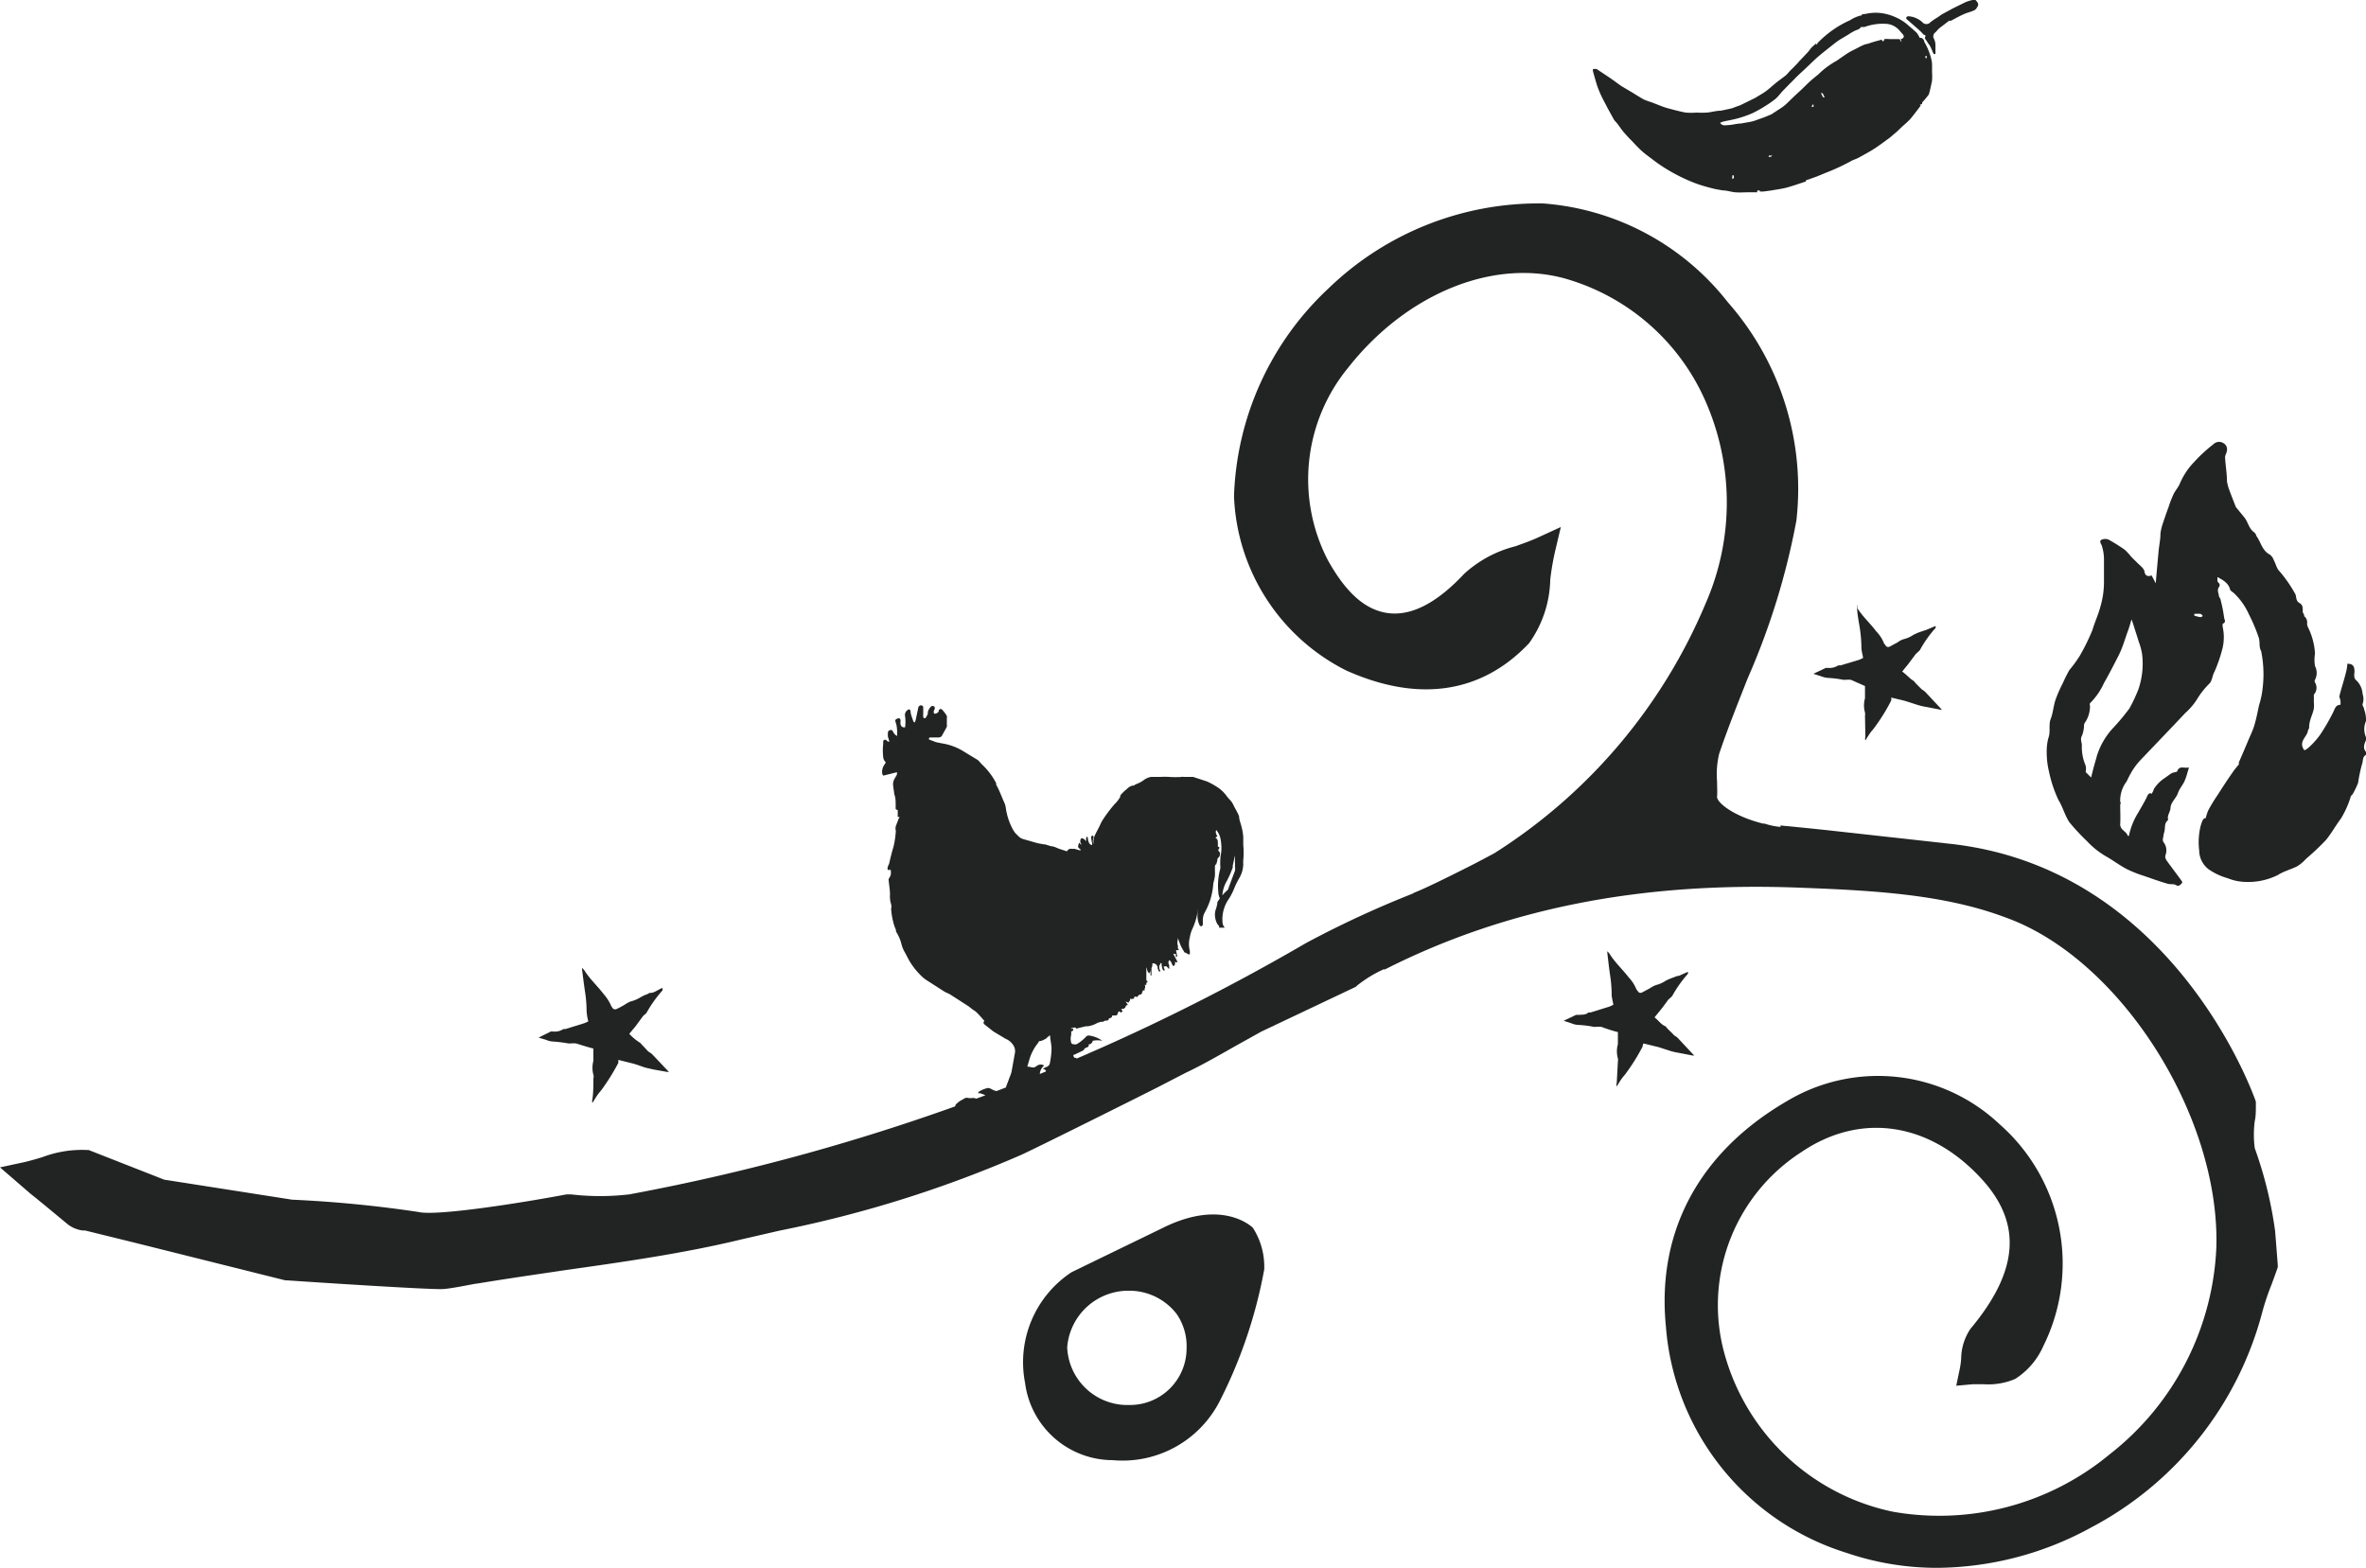 <svg viewBox="0 0 125.24 83" xmlns="http://www.w3.org/2000/svg"><g fill="#222323"><path d="m66.92 67.2a25.38 25.38 0 0 1 -2.37 7 5.77 5.77 0 0 1 -5.65 3.1 4.69 4.69 0 0 1 -4.64-4.09 5.71 5.71 0 0 1 2.46-5.86l4.84-2.35c3.2-1.59 4.76 0 4.76 0a3.82 3.82 0 0 1 .6 2.2zm-7.16 7.18a3 3 0 0 0 3.05-3 3 3 0 0 0 -.52-1.81 3.16 3.16 0 0 0 -2.51-1.24 3.25 3.25 0 0 0 -3.29 3 3.19 3.19 0 0 0 3.27 3.05z"/><path d="m102.25 3.22a3.29 3.29 0 0 0 -.39-1c0-.09-.1-.25-.24-.21a1.61 1.61 0 0 0 -.15-.26c-.14-.14-.3-.27-.45-.4a2.44 2.44 0 0 0 -.71-.45 2.59 2.59 0 0 0 -.87-.22 2.34 2.34 0 0 0 -.7.06c-.09 0-.2 0-.24.12v-.04a1.83 1.83 0 0 0 -.57.25 5.45 5.45 0 0 0 -1.74 1.23v.07l-.07-.06c-.08.08-.17.14-.24.22s-.14.19-.22.27-.27.29-.41.43a3 3 0 0 1 -.24.26c-.08.09-.16.16-.24.24s-.15.18-.23.25-.38.28-.56.43-.31.27-.48.4-.38.24-.57.36l-.22.11-.59.29-.28.1a1.52 1.52 0 0 1 -.28.09l-.47.1c-.25 0-.5.08-.74.1a5.06 5.06 0 0 1 -.55 0 3.62 3.62 0 0 1 -.57 0c-.27-.05-.54-.12-.8-.19a4.42 4.42 0 0 1 -.43-.13l-.59-.23a3.68 3.68 0 0 1 -.41-.15c-.25-.14-.49-.3-.73-.44l-.44-.26c-.23-.16-.45-.33-.69-.49l-.63-.42c-.07 0-.13 0-.18 0a.2.2 0 0 0 0 .15c.06.23.13.47.2.7a5.53 5.53 0 0 0 .34.79l.24.46.32.58c.06.09.14.16.2.24s.21.3.33.44.24.27.37.4.36.39.56.57.4.32.61.48a8.27 8.27 0 0 0 1.19.76c.22.12.45.23.68.33s.44.18.66.25.51.15.77.21l.39.07c.22 0 .44.08.66.1s.47 0 .71 0h.45c0-.05 0-.1.07-.1s.06 0 .08.06h.18l.44-.06c.27-.05.54-.08.8-.15s.67-.21 1-.32c0 0 0-.06.07-.09v-.05a.14.14 0 0 1 0 .06l.53-.19.46-.19a11.23 11.23 0 0 0 1.32-.61c.13-.08.3-.12.44-.2s.46-.25.69-.39.33-.22.49-.33l.45-.33.39-.33.28-.27a5.23 5.23 0 0 0 .42-.39c.19-.23.37-.47.55-.71l-.05-.06c.1 0 .13 0 .13-.11a4.67 4.67 0 0 0 .35-.42c.07-.24.12-.49.17-.73a3.44 3.44 0 0 0 0-.45s0-.09 0-.14.01-.32-.02-.46zm-10.55 6.25a.33.33 0 0 1 0-.14s0-.05 0-.05h.07c.02.11.02.18-.07.19zm1.92-1.17c0-.14.13 0 .18-.1-.01.09-.06.12-.18.1zm2.38-2.65s-.07 0-.12 0l.1-.14a.38.38 0 0 1 .02.14zm.56-.5h-.06a2.51 2.51 0 0 1 -.11-.23c.16 0 .11.17.21.21zm4-3.07s.06 0 .08.07 0 .05 0 .07l-.09-.15h-.54a1.24 1.24 0 0 0 -.27 0s0 0 0 .05l-.07.08-.07-.1c-.2.06-.43.11-.64.19a2.1 2.1 0 0 1 -.24.06 3.26 3.26 0 0 0 -.38.18c-.17.09-.35.17-.51.27s-.4.27-.6.41a4.79 4.79 0 0 0 -.53.34 4 4 0 0 0 -.44.38c-.17.14-.35.28-.52.44l-.36.35-.43.4-.3.29a2.33 2.33 0 0 1 -.5.39l-.38.25-.36.15-.56.2a2.45 2.45 0 0 1 -.37.08l-.34.06c-.21 0-.42.07-.63.08s-.34.06-.46-.12l.15-.06c.26-.06.52-.1.77-.17a5.84 5.84 0 0 0 .8-.28 7.3 7.3 0 0 0 .77-.44 4.91 4.91 0 0 0 .46-.33c.13-.12.24-.27.37-.41l.37-.38c.16-.15.3-.31.46-.46l.41-.38c.23-.22.45-.44.7-.65s.47-.38.71-.57.26-.2.4-.29l.42-.25a2.61 2.61 0 0 1 .43-.24.39.39 0 0 0 .24-.16h.18a2.79 2.79 0 0 1 1.1-.17 1 1 0 0 1 .76.36l.13.15c.14.14.13.23-.06.31zm1.36 1s0-.07 0-.11 0 0 .07 0v.1zm2.65-3.08h-.08s-.06 0-.08 0a2.47 2.47 0 0 0 -.36.11l-.67.33-.59.32-.23.16a3.19 3.19 0 0 0 -.38.26.28.28 0 0 1 -.42 0 1.19 1.19 0 0 0 -.76-.32.13.13 0 0 0 -.09.06.2.2 0 0 0 0 .08l.62.54.14.13.16.17s.13 0 .08.11 0 .07 0 .11a1.64 1.64 0 0 1 .14.22 1 1 0 0 1 .12.17c.07.13.12.27.18.4a.11.11 0 0 0 .1 0s0 0 0-.08 0-.24 0-.36a.8.8 0 0 0 -.07-.34.26.26 0 0 1 .07-.36c.07-.07.13-.15.21-.22l.51-.39h.1c.22-.12.44-.24.66-.34s.36-.12.54-.2a.33.33 0 0 0 .18-.17c.13-.17.03-.27-.08-.39z"/><path d="m94.18 44.37 2.1.21 6.78.75c11.74 1.22 15.73 13.21 15.73 13.21a10.43 10.43 0 0 0 0 2.43 22.39 22.39 0 0 1 1.06 4.28l.15 1.65c-.32.93-.65 1.68-.85 2.46-2.31 9.19-12.6 15.21-21.16 12.22a12.94 12.94 0 0 1 -9.16-11.48c-.48-4.85 1.77-8.75 6.06-11.26a8.75 8.75 0 0 1 10.51 1.16 9.2 9.2 0 0 1 2.18 11 3.34 3.34 0 0 1 -1.21 1.49 5.38 5.38 0 0 1 -2 .22c.14-.63.07-1.42.43-1.86 2.75-3.29 3-6.16.59-8.79-3-3.25-7-3.85-10.39-1.54a10.34 10.34 0 0 0 -4.44 11 12.34 12.34 0 0 0 9.49 9.2c8.75 1.65 17.69-5.72 17.95-14.72.18-7-5.06-15.74-11.59-18.07-3.4-1.21-7.26-1.42-10.92-1.57-7.8-.32-15.39.83-22.45 4.4a7 7 0 0 0 -1.6 1l-5 2.34-1.45.8c-1.32.76-2.69 1.43-4 2.15 0 0-6.12 3.07-7.23 3.58-5 2.29-9.66 3.22-14.6 4.4-4.58 1.09-9.3 1.54-14 2.33 0 0-1.11.23-1.72.28s-8.21-.46-8.21-.46c-3.53-.85-7-1.73-10.58-2.6a1.56 1.56 0 0 1 -.62-.2c-.88-.71-1.74-1.45-2.61-2.19a10.48 10.48 0 0 1 3.09-.62l4 1.57 6.87 1.07s5.19.29 6.6.64 8.12-.93 8.12-.93a13.55 13.55 0 0 0 3.31 0 112.92 112.92 0 0 0 36-13.35 80.91 80.91 0 0 1 9-4"/><path d="m97.72 82.2a13.64 13.64 0 0 1 -9.54-12c-.49-5 1.77-9.2 6.38-11.89a9.38 9.38 0 0 1 11.3 1.22 9.82 9.82 0 0 1 2.3 11.73 3.94 3.94 0 0 1 -1.49 1.74 3.6 3.6 0 0 1 -1.66.28h-.58l-.88.08.18-.86a4.44 4.44 0 0 0 .08-.56 2.89 2.89 0 0 1 .49-1.59c2.56-3.06 2.75-5.58.6-7.93-2.74-3-6.39-3.56-9.53-1.44a9.64 9.64 0 0 0 -4.17 10.37 11.73 11.73 0 0 0 9 8.68 14.13 14.13 0 0 0 11.46-3.03 14.69 14.69 0 0 0 5.66-11c.18-7-5.14-15.28-11.16-17.43-3.16-1.19-6.75-1.42-10.73-1.57-8.44-.35-15.68 1.06-22.12 4.32h-.08a6.57 6.57 0 0 0 -1.4.86l-.06.06-5 2.37-1.42.79c-.86.49-1.75 1-2.6 1.4l-1.47.76c-.25.13-6.14 3.08-7.25 3.59a62.73 62.73 0 0 1 -12.77 4l-2 .46c-3 .73-6.22 1.19-9.27 1.62-1.55.23-3.15.46-4.72.72-.14 0-1.18.24-1.79.29s-7-.37-8.3-.46h-.08l-8-2-2.6-.64h-.13a1.64 1.64 0 0 1 -.75-.3c-.66-.54-1.32-1.1-2-1.64l-1.62-1.4 1.3-.28c.3-.07.61-.16.94-.26a5.94 5.94 0 0 1 2.36-.38h.09l4 1.57 6.77 1.06a64.77 64.77 0 0 1 6.68.65c.93.23 5.3-.45 7.85-.93h.11.12a13.3 13.3 0 0 0 3.09 0 111.68 111.68 0 0 0 35.83-13.31 53.5 53.5 0 0 1 6.65-3c.79-.31 1.6-.64 2.39-1l.51 1.21-2.41 1a51.9 51.9 0 0 0 -6.49 2.93 112.68 112.68 0 0 1 -36.23 13.42 14.38 14.38 0 0 1 -3.42.06c-1.37.26-6.86 1.26-8.29.9a61.35 61.35 0 0 0 -6.48-.61l-7-1.09-4-1.57a4.92 4.92 0 0 0 -1.57.28c.53.46 1.09.92 1.64 1.37h.19.19l2.61.65 7.91 1.94c2.91.19 7.63.48 8.06.46s1.63-.27 1.64-.27c1.59-.27 3.2-.5 4.76-.72 3-.43 6.16-.88 9.16-1.6l1.95-.46a61.89 61.89 0 0 0 12.56-3.82c1.09-.5 7.14-3.53 7.19-3.56.48-.26 1-.51 1.46-.76.85-.44 1.72-.9 2.56-1.38l1.45-.8 4.92-2.33a7.85 7.85 0 0 1 1.59-1h.08c6.64-3.37 14.09-4.83 22.76-4.47 4.09.17 7.75.4 11.12 1.6 6.6 2.36 12.22 11.1 12 18.7a16 16 0 0 1 -6.15 12 15.46 15.46 0 0 1 -12.55 3.34 12.9 12.9 0 0 1 -10-9.72 11 11 0 0 1 4.72-11.7c3.65-2.47 8.06-1.83 11.23 1.65.23.26.45.52.64.78a10.52 10.52 0 0 0 -1.49-1.9 8.07 8.07 0 0 0 -9.73-1c-4.27 2.41-6.27 6.09-5.79 10.55a12.25 12.25 0 0 0 8.67 11 14.92 14.92 0 0 0 11.91-1.22 16.77 16.77 0 0 0 8.41-10.54 15.35 15.35 0 0 1 .55-1.66c.09-.23.18-.47.27-.73l-.12-1.5a21.61 21.61 0 0 0 -1-4.12v-.08a6.05 6.05 0 0 1 0-1.85c0-.21 0-.42 0-.62-.46-1.2-4.56-11.6-15.17-12.68l-6.78-.75-2.1-.25.13-1.3 2.1.21 6.78.75c12 1.25 16.24 13.53 16.28 13.66v.11.11c0 .28 0 .55-.06.82a5.61 5.61 0 0 0 0 1.42 21.41 21.41 0 0 1 1.08 4.4l.14 1.78v.13c-.11.32-.22.61-.32.89a12.93 12.93 0 0 0 -.51 1.52 18.09 18.09 0 0 1 -9.06 11.37 17.16 17.16 0 0 1 -8.12 2.13 14.84 14.84 0 0 1 -4.84-.8zm7.59-11a1.87 1.87 0 0 0 -.19.77 2.34 2.34 0 0 0 .95-.13 3.09 3.09 0 0 0 .93-1.21 8 8 0 0 0 .57-5.95c.43 2.03-.33 4.21-2.26 6.52z"/><path d="m94.18 44.37a4.24 4.24 0 0 1 -1-.22c-1.71-.42-3-1.28-2.94-2.1a10.34 10.34 0 0 1 .17-2.35c1.36-4.09 3.46-8.06 4.06-12.25 1.11-7.78-5.66-15.82-12.78-16.06-8.17-.26-15.59 6.75-15.69 14.84a10.1 10.1 0 0 0 5.55 8.62c3.27 1.46 6.47 1.33 8.94-1.3 1-1 .84-3 1.21-4.54-1.25.57-2.83.83-3.69 1.76-3.1 3.32-6 3.11-8.26-.86a10 10 0 0 1 1.1-10.91c3.3-4.21 8.29-6.17 12.42-4.9 7.23 2.24 10.81 10.5 7.64 18a29.33 29.33 0 0 1 -11.48 13.63l-1 .54s-2.39 1.23-3.35 1.62"/><path d="m75.34 48.49c1-.39 3.3-1.58 3.39-1.63l1-.58a30 30 0 0 0 11.78-13.91 14.62 14.62 0 0 0 -.1-11.86 12.89 12.89 0 0 0 -8-7c-4.38-1.36-9.66.7-13.13 5.11a10.65 10.65 0 0 0 -1.19 11.61c1.19 2.11 2.6 3.29 4.22 3.48s3.36-.64 5.08-2.49a5.64 5.64 0 0 1 2.19-1.12l.18-.06v.42a5.23 5.23 0 0 1 -.76 2.64c-2.12 2.25-4.88 2.64-8.2 1.15a9.36 9.36 0 0 1 -5.16-8 14.41 14.41 0 0 1 4.6-10 14.6 14.6 0 0 1 10.41-4.14 12.4 12.4 0 0 1 8.83 4.76 13.64 13.64 0 0 1 3.32 10.55 36.78 36.78 0 0 1 -2.5 8.06c-.53 1.32-1.07 2.7-1.53 4.07a5.7 5.7 0 0 0 -.19 1.81 5.34 5.34 0 0 1 0 .7c-.1 1.39 1.76 2.36 3.4 2.78a5.66 5.66 0 0 0 1.17.24l.13-1.3a3.8 3.8 0 0 1 -.88-.18h-.08c-1.63-.41-2.45-1.14-2.43-1.42s0-.55 0-.81a4.64 4.64 0 0 1 .11-1.46c.45-1.34 1-2.7 1.51-4a38 38 0 0 0 2.58-8.36 14.94 14.94 0 0 0 -3.63-11.55 13.71 13.71 0 0 0 -9.78-5.23 16 16 0 0 0 -11.36 4.5 15.74 15.74 0 0 0 -5 11 10.79 10.79 0 0 0 5.93 9.22c3.83 1.72 7.18 1.22 9.69-1.44a6 6 0 0 0 1.12-3.37 14 14 0 0 1 .25-1.47l.31-1.31-1.22.56c-.37.17-.77.31-1.19.46a6.32 6.32 0 0 0 -2.71 1.46c-1.43 1.53-2.77 2.23-4 2.08s-2.26-1.09-3.22-2.82a9.31 9.31 0 0 1 1.07-10.16c3.14-4 7.84-5.87 11.71-4.67a11.58 11.58 0 0 1 7.16 6.3 13.31 13.31 0 0 1 .08 10.8 28.86 28.86 0 0 1 -11.2 13.26l-1 .53s-2.36 1.21-3.28 1.58z"/><path d="m47.41 42.79v-.17c0-.19 0-.38-.07-.57l-.06-.43a.59.59 0 0 1 .07-.39l.13-.23v-.12l-.72.18a.17.17 0 0 1 -.06-.1.65.65 0 0 1 .11-.47l.08-.13a.44.44 0 0 1 -.14-.28 3.18 3.18 0 0 1 0-.69s0-.1 0-.14a.1.1 0 0 1 .17-.06l.08.07h.08l-.08-.26a1.21 1.21 0 0 1 0-.18.16.16 0 0 1 .1-.17h.12l.1.17a.4.4 0 0 0 .17.14c0-.06 0-.11 0-.15s0-.36-.07-.54 0-.21.17-.25a.13.13 0 0 1 .08.13.71.71 0 0 0 0 .2.19.19 0 0 0 .24.15 2.18 2.18 0 0 0 0-.57.32.32 0 0 1 .21-.38.12.12 0 0 1 .08.1c0 .17.08.33.13.49a.17.17 0 0 0 .08.11.45.45 0 0 0 .07-.18l.12-.57a.18.18 0 0 1 .08-.14.11.11 0 0 1 .13 0c.05 0 .06.06.06.11s0 .19 0 .29a1.09 1.09 0 0 0 0 .18s0 .07.06.08a.1.1 0 0 0 .07-.02l.11-.19v-.09a.55.55 0 0 1 .22-.35c.15 0 .19.1.12.22a.19.19 0 0 0 0 .19.25.25 0 0 0 .24-.12.21.21 0 0 0 0-.06q.1-.13.21 0a2.32 2.32 0 0 1 .22.3.42.42 0 0 1 0 .12v.15s0 .14 0 .21a.25.25 0 0 1 0 .09c-.08.16-.17.31-.25.46a.2.2 0 0 1 -.18.11h-.27-.18c-.06 0-.08.06-.06.11l.37.14.29.06a3.1 3.1 0 0 1 1.07.37l.84.51a.68.68 0 0 1 .12.12l.1.11a3.72 3.72 0 0 1 .76 1v.08a3.59 3.59 0 0 1 .17.34c.09.2.17.41.26.61a.9.9 0 0 1 .08.28 3.39 3.39 0 0 0 .38 1.15 1.43 1.43 0 0 0 .14.2l.16.16a.58.58 0 0 0 .24.14l.77.22.33.06h.06l.32.1c.16 0 .31.1.47.15l.37.12a.23.23 0 0 1 .27-.13.58.58 0 0 1 .14 0l.24.07h.08c0-.07-.15-.1-.14-.19a.42.42 0 0 1 .06-.21c.07.09.07.09.12.1a.6.6 0 0 1 -.06-.11.25.25 0 0 1 0-.12c0-.1.08-.12.16-.08l.17.14a.25.25 0 0 1 0-.24c.07 0 .06.07.07.11a.48.48 0 0 0 .07.23.16.16 0 0 0 .15.09v-.09a2.56 2.56 0 0 1 -.05-.27.13.13 0 0 1 .06-.14.09.09 0 0 1 .06.12.5.5 0 0 0 0 .34v.08-.1a.93.93 0 0 1 .07-.44c.07-.15.15-.29.22-.43s.1-.22.16-.33a7.24 7.24 0 0 1 .67-.9 1.62 1.62 0 0 0 .3-.39s0 0 0-.07a2.24 2.24 0 0 1 .35-.34.62.62 0 0 1 .29-.18h.07a.83.83 0 0 1 .16-.09 1.5 1.5 0 0 0 .41-.23.91.91 0 0 1 .34-.14h.49a4 4 0 0 1 .49 0 4.42 4.42 0 0 0 .63 0 .3.3 0 0 1 .13 0h.23.27l.73.24a3.92 3.92 0 0 1 .53.29 1.9 1.9 0 0 1 .45.4 2.88 2.88 0 0 0 .22.27.94.94 0 0 1 .2.29c.06.13.14.25.2.38a1.47 1.47 0 0 1 .1.22c0 .19.09.37.13.56a2.53 2.53 0 0 1 .09.55v.4a4.39 4.39 0 0 1 0 .81 1.49 1.49 0 0 0 0 .21 1.53 1.53 0 0 1 -.19.7 4.6 4.6 0 0 0 -.31.63 3 3 0 0 1 -.26.5 1.89 1.89 0 0 0 -.34 1.22.47.47 0 0 0 .12.31s0 0 0 0h-.3a.73.73 0 0 0 0-.09.54.54 0 0 1 -.16-.26.94.94 0 0 1 0-.66 1.28 1.28 0 0 0 .07-.34 2.73 2.73 0 0 1 .56-.66c.12-.34.25-.68.37-1a.59.59 0 0 0 0-.23 1.85 1.85 0 0 0 0-.23c0-.1 0-.2 0-.3s0 0 0-.06 0 0 0 0l-.12.56a.29.29 0 0 1 0 .09 5.32 5.32 0 0 1 -.3.69 1.77 1.77 0 0 0 -.25 1s0 .08 0 .13l-.06-.07a.84.84 0 0 1 -.15-.46 3.4 3.4 0 0 1 .1-1.22.65.65 0 0 0 0-.2c0-.22 0-.44.05-.66a2.38 2.38 0 0 0 -.05-.8 1 1 0 0 0 -.21-.4c-.06.13 0 .23.06.33l-.11.08a.21.21 0 0 1 .13.21 1.23 1.23 0 0 1 0 .25l.09.05c0 .06-.06.1-.06.15s.06.08.08.12 0 .07 0 .1a.16.16 0 0 1 -.06.15.27.27 0 0 1 -.07.08v.08l-.06.22c-.06 0-.07.08-.07.15s0 .13 0 .19a1.62 1.62 0 0 1 0 .22c0 .17-.07.33-.09.5a3.53 3.53 0 0 1 -.43 1.45.83.83 0 0 0 -.12.44v.21c0 .09-.07.14-.14.1a.22.22 0 0 1 -.05-.08 1.16 1.16 0 0 1 -.09-.55 2.35 2.35 0 0 0 0-.26.83.83 0 0 0 0 .15 3.35 3.35 0 0 1 -.29.93 1.86 1.86 0 0 0 -.12.42 1.39 1.39 0 0 0 0 .7.35.35 0 0 1 0 .11.12.12 0 0 1 0 .08s-.05 0-.08 0l-.13-.08s-.09 0-.11-.09a2.69 2.69 0 0 1 -.16-.29 3.91 3.91 0 0 1 -.15-.41.36.36 0 0 0 0 .09.53.53 0 0 0 0 .33v.14l.06.09c-.06 0-.1 0-.16 0l.07.34h-.08v-.11c0-.1 0-.21 0-.32s0-.06 0-.06v.35h-.13l.22.42c-.06.06-.09 0-.13 0 0 .15 0 .15-.08.23-.11-.08-.09-.25-.23-.32a.23.23 0 0 0 0 .26v.1s0 .07 0 .1-.09-.08-.13-.12-.1 0-.17 0l.07.2c-.07 0-.07 0-.09 0a.71.71 0 0 1 -.08-.38h-.07s0 .05 0 .05-.07.08-.06.14 0 .12.05.19a.06.06 0 0 1 0 .06s-.05 0-.06 0a1.22 1.22 0 0 1 -.07-.17.25.25 0 0 0 -.28-.26c0 .09 0 .17-.05.25a.88.88 0 0 1 0 .15v.09.15s0 0 0 0a0 0 0 0 1 -.05 0 .07.07 0 0 1 0 0c0-.08 0-.15 0-.25l-.06.14c-.12-.08-.11-.21-.16-.32a.36.36 0 0 0 0 .1v.48a.18.18 0 0 0 .08.19l-.08.05v.11h-.09a.16.16 0 0 1 0 .19v.1h-.09l-.08.21a.23.23 0 0 0 -.22.15.14.14 0 0 0 -.17 0v.08h-.09c0 .05-.08 0-.12 0v.08l-.09.13-.15-.06.12.17-.11.06c0 .1-.07.12-.12.16h-.12l.07.13-.07.06c-.05 0-.09-.08-.14-.05a.84.84 0 0 0 -.06.14s0 .06-.1.07h-.18a.13.13 0 0 1 -.12.14s-.06 0-.06.06a.12.12 0 0 1 -.1.07c-.07 0-.14 0-.18.06h-.06a.85.85 0 0 0 -.35.11 1.33 1.33 0 0 1 -.43.13h-.1l-.52.13v-.06a.46.46 0 0 0 -.28.06h.14c0 .09 0 .12-.11.14a1.08 1.08 0 0 1 0 .19.77.77 0 0 0 0 .4.12.12 0 0 0 .12.09.33.33 0 0 0 .17 0 2.15 2.15 0 0 0 .5-.4.18.18 0 0 1 .15-.06 1.52 1.52 0 0 1 .71.28 1.25 1.25 0 0 0 -.51 0 .22.22 0 0 1 -.21.19c0 .12 0 .12-.15.18a.22.22 0 0 0 -.09.07.16.16 0 0 1 -.09.09l-.42.2c-.08 0-.09.07 0 .17h.1s0 .07 0 .1 0 .09.09.1.06 0 .07 0a.18.18 0 0 0 .19.1l.15.33a.23.23 0 0 1 0 .2l-.48.17s-.08.09-.14.07 0 0-.08 0l-.36-.07a.58.58 0 0 0 -.42-.1.21.21 0 0 0 -.16.07.16.16 0 0 1 -.08.06l-.33.14-.33.11a.46.46 0 0 1 -.2 0s-.1 0-.16 0c-.13.08-.21.2-.35.26s0 0 0 0a.78.78 0 0 0 0 .14.18.18 0 0 0 .1.22l.11.08a.37.37 0 0 0 .22.14.17.17 0 0 1 .14.16c0 .09 0 .13-.1.17l-.09-.13c-.07 0 0 .08 0 .12s-.13.1-.19.07a.4.4 0 0 1 -.25-.19s0 0 0 0h-.08l-.27.11c-.05 0-.1 0-.13 0 0 .07 0 .15-.14.17s0 0 0 0a1 1 0 0 1 -.32.29l-.26.14a.37.37 0 0 1 -.15 0s-.07 0-.11-.06-.08 0-.06.13a.14.14 0 0 1 0 .13s-.08 0-.11 0a.33.33 0 0 1 0-.24.66.66 0 0 1 .25-.36l.22-.14a.81.81 0 0 0 -.31 0 1.38 1.38 0 0 1 -.4.1 1.23 1.23 0 0 1 -.54 0 .46.46 0 0 0 -.26 0 2.83 2.83 0 0 1 -.5.05h-.19-.37a.15.15 0 0 1 0-.18l.19-.16.3-.17a.31.31 0 0 1 .18 0 1.15 1.15 0 0 0 .19 0 .48.48 0 0 1 .12 0 .73.73 0 0 0 .58 0v-.14a.75.75 0 0 0 -.18-.08c-.06 0-.12-.09-.19 0v-.1a1.51 1.51 0 0 1 .45-.2.2.2 0 0 1 .13 0 .82.82 0 0 1 .19.09 1 1 0 0 0 .5.08h.07a.15.15 0 0 0 .13-.15.53.53 0 0 1 0-.12c.06-.15.12-.3.17-.45a2.65 2.65 0 0 0 .11-.3l.18-1a.57.57 0 0 0 -.06-.39.89.89 0 0 0 -.37-.35 1 1 0 0 1 -.18-.1l-.52-.31-.48-.38s-.11-.09 0-.18c-.13-.15-.26-.3-.4-.44a1 1 0 0 0 -.2-.15l-.08-.06-.15-.12-.87-.56a1.59 1.59 0 0 0 -.34-.18l-.12-.07-.95-.61-.13-.1a3.93 3.93 0 0 1 -.75-.92l-.21-.4a1.63 1.63 0 0 1 -.2-.49 2.21 2.21 0 0 0 -.28-.63.2.2 0 0 1 0-.08 2.46 2.46 0 0 1 -.16-.48 3.63 3.63 0 0 1 -.1-.66.45.45 0 0 0 0-.23 1.2 1.2 0 0 1 -.06-.33 1.11 1.11 0 0 1 0-.19c0-.25-.05-.5-.07-.75a.17.17 0 0 1 0-.07 1.62 1.62 0 0 0 .1-.18.65.65 0 0 0 0-.31c-.05 0-.09.05-.14 0s0-.2.06-.3c.07-.31.15-.63.24-.93a4.89 4.89 0 0 0 .12-.83 0 0 0 0 0 0 0 .43.43 0 0 1 0-.25l.15-.39.05-.09h-.1v-.37c-.08-.01-.11-.03-.11-.09zm8 12.15c0 .05-.31.17-.31.17-.08 0-.11 0-.14.09a2.52 2.52 0 0 0 -.45.82l-.13.44.29.05h.08l.16-.1a.33.33 0 0 1 .36 0 .63.63 0 0 0 -.23.46.37.37 0 0 0 .33-.14c0-.09-.08-.12-.17-.15l.17-.09a.27.27 0 0 0 .21-.25 4.48 4.48 0 0 0 .08-.64c0-.05 0-.1 0-.16s-.05-.35-.07-.52 0 0 0-.07-.06 0-.07 0z"/><path d="m31.41 55.51v.65a1.43 1.43 0 0 0 0 .74.27.27 0 0 1 0 .18c0 .37 0 .74-.05 1.11a.31.31 0 0 0 0 .2c.08-.13.16-.27.25-.4s.17-.21.25-.32a11.26 11.26 0 0 0 .87-1.4c0-.05 0-.1 0-.16l.8.2c.21.06.42.14.63.21l.44.1.73.13h.08l-.89-.94c-.06-.06-.15-.1-.22-.16l-.28-.3c-.06-.05-.1-.13-.16-.16a2.64 2.64 0 0 1 -.55-.46l.34-.41.38-.52a1.31 1.31 0 0 1 .12-.11.29.29 0 0 0 .1-.12 6.59 6.59 0 0 1 .82-1.14s0-.05 0-.11-.31.15-.47.21-.21 0-.31.09a2 2 0 0 0 -.39.18 1.91 1.91 0 0 1 -.53.22 1.72 1.72 0 0 0 -.32.18c-.13.07-.26.15-.4.21a.17.17 0 0 1 -.24-.07s-.06-.07-.07-.12a2.47 2.47 0 0 0 -.4-.61c-.32-.42-.72-.78-1-1.23a1.54 1.54 0 0 0 -.13-.14s0 .07 0 .08c.05.4.1.8.16 1.2a6.63 6.63 0 0 1 .08 1 2.86 2.86 0 0 0 .09.55 1.47 1.47 0 0 1 -.22.1l-1 .31a.3.3 0 0 0 -.1 0 .84.84 0 0 1 -.53.13.59.59 0 0 0 -.14 0l-.64.32.4.12a1 1 0 0 0 .39.09 7.11 7.11 0 0 1 .79.1h.11a1.51 1.51 0 0 1 .3 0c.38.12.64.2.91.27z"/><path d="m98.72 36.32v.65a1.37 1.37 0 0 0 0 .75.53.53 0 0 1 0 .18l.02 1.1a.4.4 0 0 0 0 .2c.08-.13.16-.26.25-.39s.18-.21.25-.32a9.72 9.72 0 0 0 .87-1.41 1.31 1.31 0 0 0 0-.15c.28.07.54.12.81.2l.62.2a3.63 3.63 0 0 0 .45.1l.72.14h.08l-.88-.94c-.07-.07-.16-.11-.22-.17l-.29-.29s-.09-.13-.16-.16-.35-.31-.55-.46l.34-.42.38-.51a1.31 1.31 0 0 0 .12-.11s.09-.07.11-.12a6.18 6.18 0 0 1 .81-1.14.12.12 0 0 0 0-.11l-.47.2-.3.1a2.83 2.83 0 0 0 -.4.17 1.62 1.62 0 0 1 -.52.23 1 1 0 0 0 -.32.17l-.41.22a.16.16 0 0 1 -.23-.08s-.07-.07-.08-.11a1.9 1.9 0 0 0 -.4-.61c-.32-.43-.72-.78-1-1.23a.81.81 0 0 0 -.02-.2.78.78 0 0 1 0 .09c0 .4.09.8.15 1.19a6.87 6.87 0 0 1 .08 1c0 .17.06.35.09.55a2 2 0 0 1 -.21.1l-1 .3a.22.22 0 0 0 -.11 0 .89.89 0 0 1 -.53.13.59.59 0 0 0 -.13 0l-.65.31.4.13a1.3 1.3 0 0 0 .4.09 5.51 5.51 0 0 1 .79.1h.11a1.43 1.43 0 0 1 .29 0z"/><path d="m85.64 54.64v.64a1.37 1.37 0 0 0 0 .75.53.53 0 0 1 0 .18l-.06 1.1a.41.41 0 0 0 0 .21c.08-.14.16-.27.25-.4s.18-.21.25-.32a10.19 10.19 0 0 0 .87-1.4s0-.1.05-.16l.81.2.62.2a3.63 3.63 0 0 0 .45.1l.72.14h.08l-.88-.94c-.07-.07-.16-.1-.22-.17s-.19-.19-.29-.29-.09-.13-.16-.16c-.22-.1-.35-.31-.55-.46l.34-.42c.13-.16.26-.34.38-.51a1.31 1.31 0 0 0 .12-.11s.09-.07.11-.12a6.54 6.54 0 0 1 .81-1.14.12.12 0 0 0 0-.11l-.47.21c-.09 0-.2.05-.3.09a2.83 2.83 0 0 0 -.4.17 1.62 1.62 0 0 1 -.52.23 1.62 1.62 0 0 0 -.32.17l-.41.22a.16.16 0 0 1 -.23-.08s-.07-.07-.08-.11a2 2 0 0 0 -.4-.61c-.32-.42-.72-.78-1-1.23a.81.81 0 0 0 -.13-.15.78.78 0 0 1 0 .09c.05.4.09.8.15 1.19a6.87 6.87 0 0 1 .08 1c0 .17.06.35.09.55a2 2 0 0 1 -.21.1l-1 .31h-.11c-.15.14-.35.11-.53.13a.59.59 0 0 0 -.13 0l-.65.31.4.13a1.06 1.06 0 0 0 .4.09 5.51 5.51 0 0 1 .79.1.35.35 0 0 0 .11 0 1.43 1.43 0 0 1 .29 0c.35.13.61.21.88.28z"/><path d="m108.34 39.77a4.31 4.31 0 0 0 .12 1.08 6.78 6.78 0 0 0 .5 1.5c.23.37.34.82.58 1.18a11.45 11.45 0 0 0 .93 1 4.37 4.37 0 0 0 1.07.84c.36.21.7.47 1.08.66a6.46 6.46 0 0 0 .9.35c.4.14.79.28 1.2.4.15.05.35 0 .47.08s.21 0 .29-.09 0-.1 0-.14l-.74-1c-.08-.12-.17-.22-.1-.4a.7.7 0 0 0 -.13-.66.35.35 0 0 1 0-.25c0-.14.07-.29.08-.43s0-.34.16-.46a.16.16 0 0 0 0-.12c0-.18.12-.35.14-.5 0-.33.29-.53.39-.81s.25-.42.35-.64.15-.44.24-.73c-.27.06-.5-.12-.62.19 0 .06-.2.06-.29.11s-.26.18-.39.27a1.89 1.89 0 0 0 -.57.59c0 .07-.06.14-.1.23-.12-.06-.19 0-.26.17s-.3.55-.45.82a3.72 3.72 0 0 0 -.5 1.24h-.06c-.07-.25-.42-.31-.4-.63s0-.69 0-1c0-.06.06-.12 0-.17a1.66 1.66 0 0 1 .34-1.08 6.19 6.19 0 0 1 .3-.57 3.6 3.6 0 0 1 .45-.58c.78-.82 1.57-1.64 2.35-2.47a3.39 3.39 0 0 0 .63-.74 4.27 4.27 0 0 1 .67-.84c.13-.16.14-.42.25-.61a7.79 7.79 0 0 0 .43-1.26 2.54 2.54 0 0 0 0-1.13s0-.15 0-.15c.21-.06.09-.24.08-.32a7.47 7.47 0 0 0 -.18-.92c0-.09-.1-.17-.1-.26s-.11-.26 0-.43 0-.2-.07-.31a1.3 1.3 0 0 1 0-.23c.31.17.56.31.66.63 0 .09.13.15.21.22a3.51 3.51 0 0 1 .79 1.12 8.89 8.89 0 0 1 .52 1.23c.08.23 0 .49.13.72a6.13 6.13 0 0 1 .09 1.86 4.74 4.74 0 0 1 -.2 1c-.07.32-.13.65-.23 1s-.22.57-.34.86-.33.78-.5 1.17v.11s-.22.25-.31.39c-.29.41-.56.83-.83 1.25a8.3 8.3 0 0 0 -.49.81 2.6 2.6 0 0 0 -.12.39c-.17 0-.2.21-.27.4a3.61 3.61 0 0 0 -.08 1.31 1.27 1.27 0 0 0 .5 1 3.37 3.37 0 0 0 1 .47 2.71 2.71 0 0 0 1 .2 3.51 3.51 0 0 0 1.67-.37c.29-.19.65-.28 1-.45a2 2 0 0 0 .48-.4 13.13 13.13 0 0 0 1.06-1c.29-.35.51-.76.79-1.13a5 5 0 0 0 .52-1.16c0-.05.08-.09.11-.15a4.41 4.41 0 0 0 .28-.58 8.57 8.57 0 0 1 .21-1c.07-.16 0-.37.21-.49 0 0 0-.11 0-.15-.18-.21-.09-.42 0-.63 0 0 .06-.12 0-.15a1.07 1.07 0 0 1 0-.86 1.58 1.58 0 0 0 -.1-.62c0-.1-.11-.21-.08-.28a.8.8 0 0 0 0-.53 1.09 1.09 0 0 0 -.32-.71c-.19-.15-.1-.35-.11-.53s-.05-.37-.38-.36c0 .24-.08.49-.14.72s-.2.67-.28 1c0 .07.05.16.06.24a1.48 1.48 0 0 1 0 .21c-.25 0-.3.21-.37.36a10.63 10.63 0 0 1 -.71 1.23 4.12 4.12 0 0 1 -.66.72.75.75 0 0 1 -.17.1c-.34-.44.12-.7.18-1 0-.08.08-.15.07-.22 0-.38.2-.69.25-1a1.71 1.71 0 0 0 0-.32c0-.14 0-.32 0-.41a.53.53 0 0 0 .06-.64.14.14 0 0 1 0-.14.79.79 0 0 0 0-.73 2.07 2.07 0 0 1 0-.66 3.55 3.55 0 0 0 -.35-1.35.63.63 0 0 1 -.07-.22.43.43 0 0 0 -.15-.41s0-.11-.06-.17.07-.38-.18-.52-.14-.37-.26-.53a7.1 7.1 0 0 0 -.81-1.16c-.15-.14-.19-.39-.3-.58a.61.61 0 0 0 -.21-.3c-.41-.21-.47-.66-.72-1 0-.05-.06-.14-.11-.18-.28-.19-.32-.54-.52-.79l-.45-.55c-.12-.31-.24-.61-.35-.91a2.5 2.5 0 0 1 -.12-.45c0-.43-.08-.86-.1-1.28 0-.1.08-.21.09-.31a.37.37 0 0 0 -.16-.42.43.43 0 0 0 -.55.05 8 8 0 0 0 -1 .92 3.8 3.8 0 0 0 -.77 1.15c-.08.21-.25.38-.34.58a6 6 0 0 0 -.27.7c-.11.29-.21.59-.31.89a2.57 2.57 0 0 0 -.11.48c0 .32-.07.63-.1.95-.05.55-.1 1.09-.15 1.69l-.22-.42c-.2.09-.35 0-.37-.18s-.23-.33-.38-.48-.23-.22-.34-.34a3.59 3.59 0 0 0 -.32-.35 9.54 9.54 0 0 0 -.86-.54.48.48 0 0 0 -.37 0c-.14.07-.06.17 0 .3a2.4 2.4 0 0 1 .12.71v1.26a4.61 4.61 0 0 1 -.19 1.28c-.11.42-.3.82-.42 1.23a11.23 11.23 0 0 1 -.66 1.35 6.53 6.53 0 0 1 -.56.77 7.61 7.61 0 0 0 -.35.7 7.06 7.06 0 0 0 -.39.89c-.11.34-.13.7-.25 1s0 .69-.12 1a2.62 2.62 0 0 0 -.09.71zm7.81-7.27a2.09 2.09 0 0 1 .35 0s.06.06.09.09-.08.09-.12.08a1.87 1.87 0 0 1 -.32-.08zm-5.94 6.44a1.65 1.65 0 0 0 .1-.44c0-.1 0-.2.09-.3a1.55 1.55 0 0 0 .23-.86.11.11 0 0 1 0-.11 3.6 3.6 0 0 0 .74-1.07c.27-.47.54-1 .77-1.45s.34-.89.51-1.34c.06-.17.11-.35.18-.58.07.19.11.32.15.45s.16.49.23.73a3.33 3.33 0 0 1 .18.67 4.2 4.2 0 0 1 -.2 1.86 8.61 8.61 0 0 1 -.47 1 11.82 11.82 0 0 1 -.83 1 3.85 3.85 0 0 0 -.89 1.5c-.06.23-.13.45-.19.68s-.08.32-.12.48l-.29-.29a.81.81 0 0 0 0-.34 2.47 2.47 0 0 1 -.2-1.08c-.01-.18-.1-.33.01-.51z"/></g></svg>